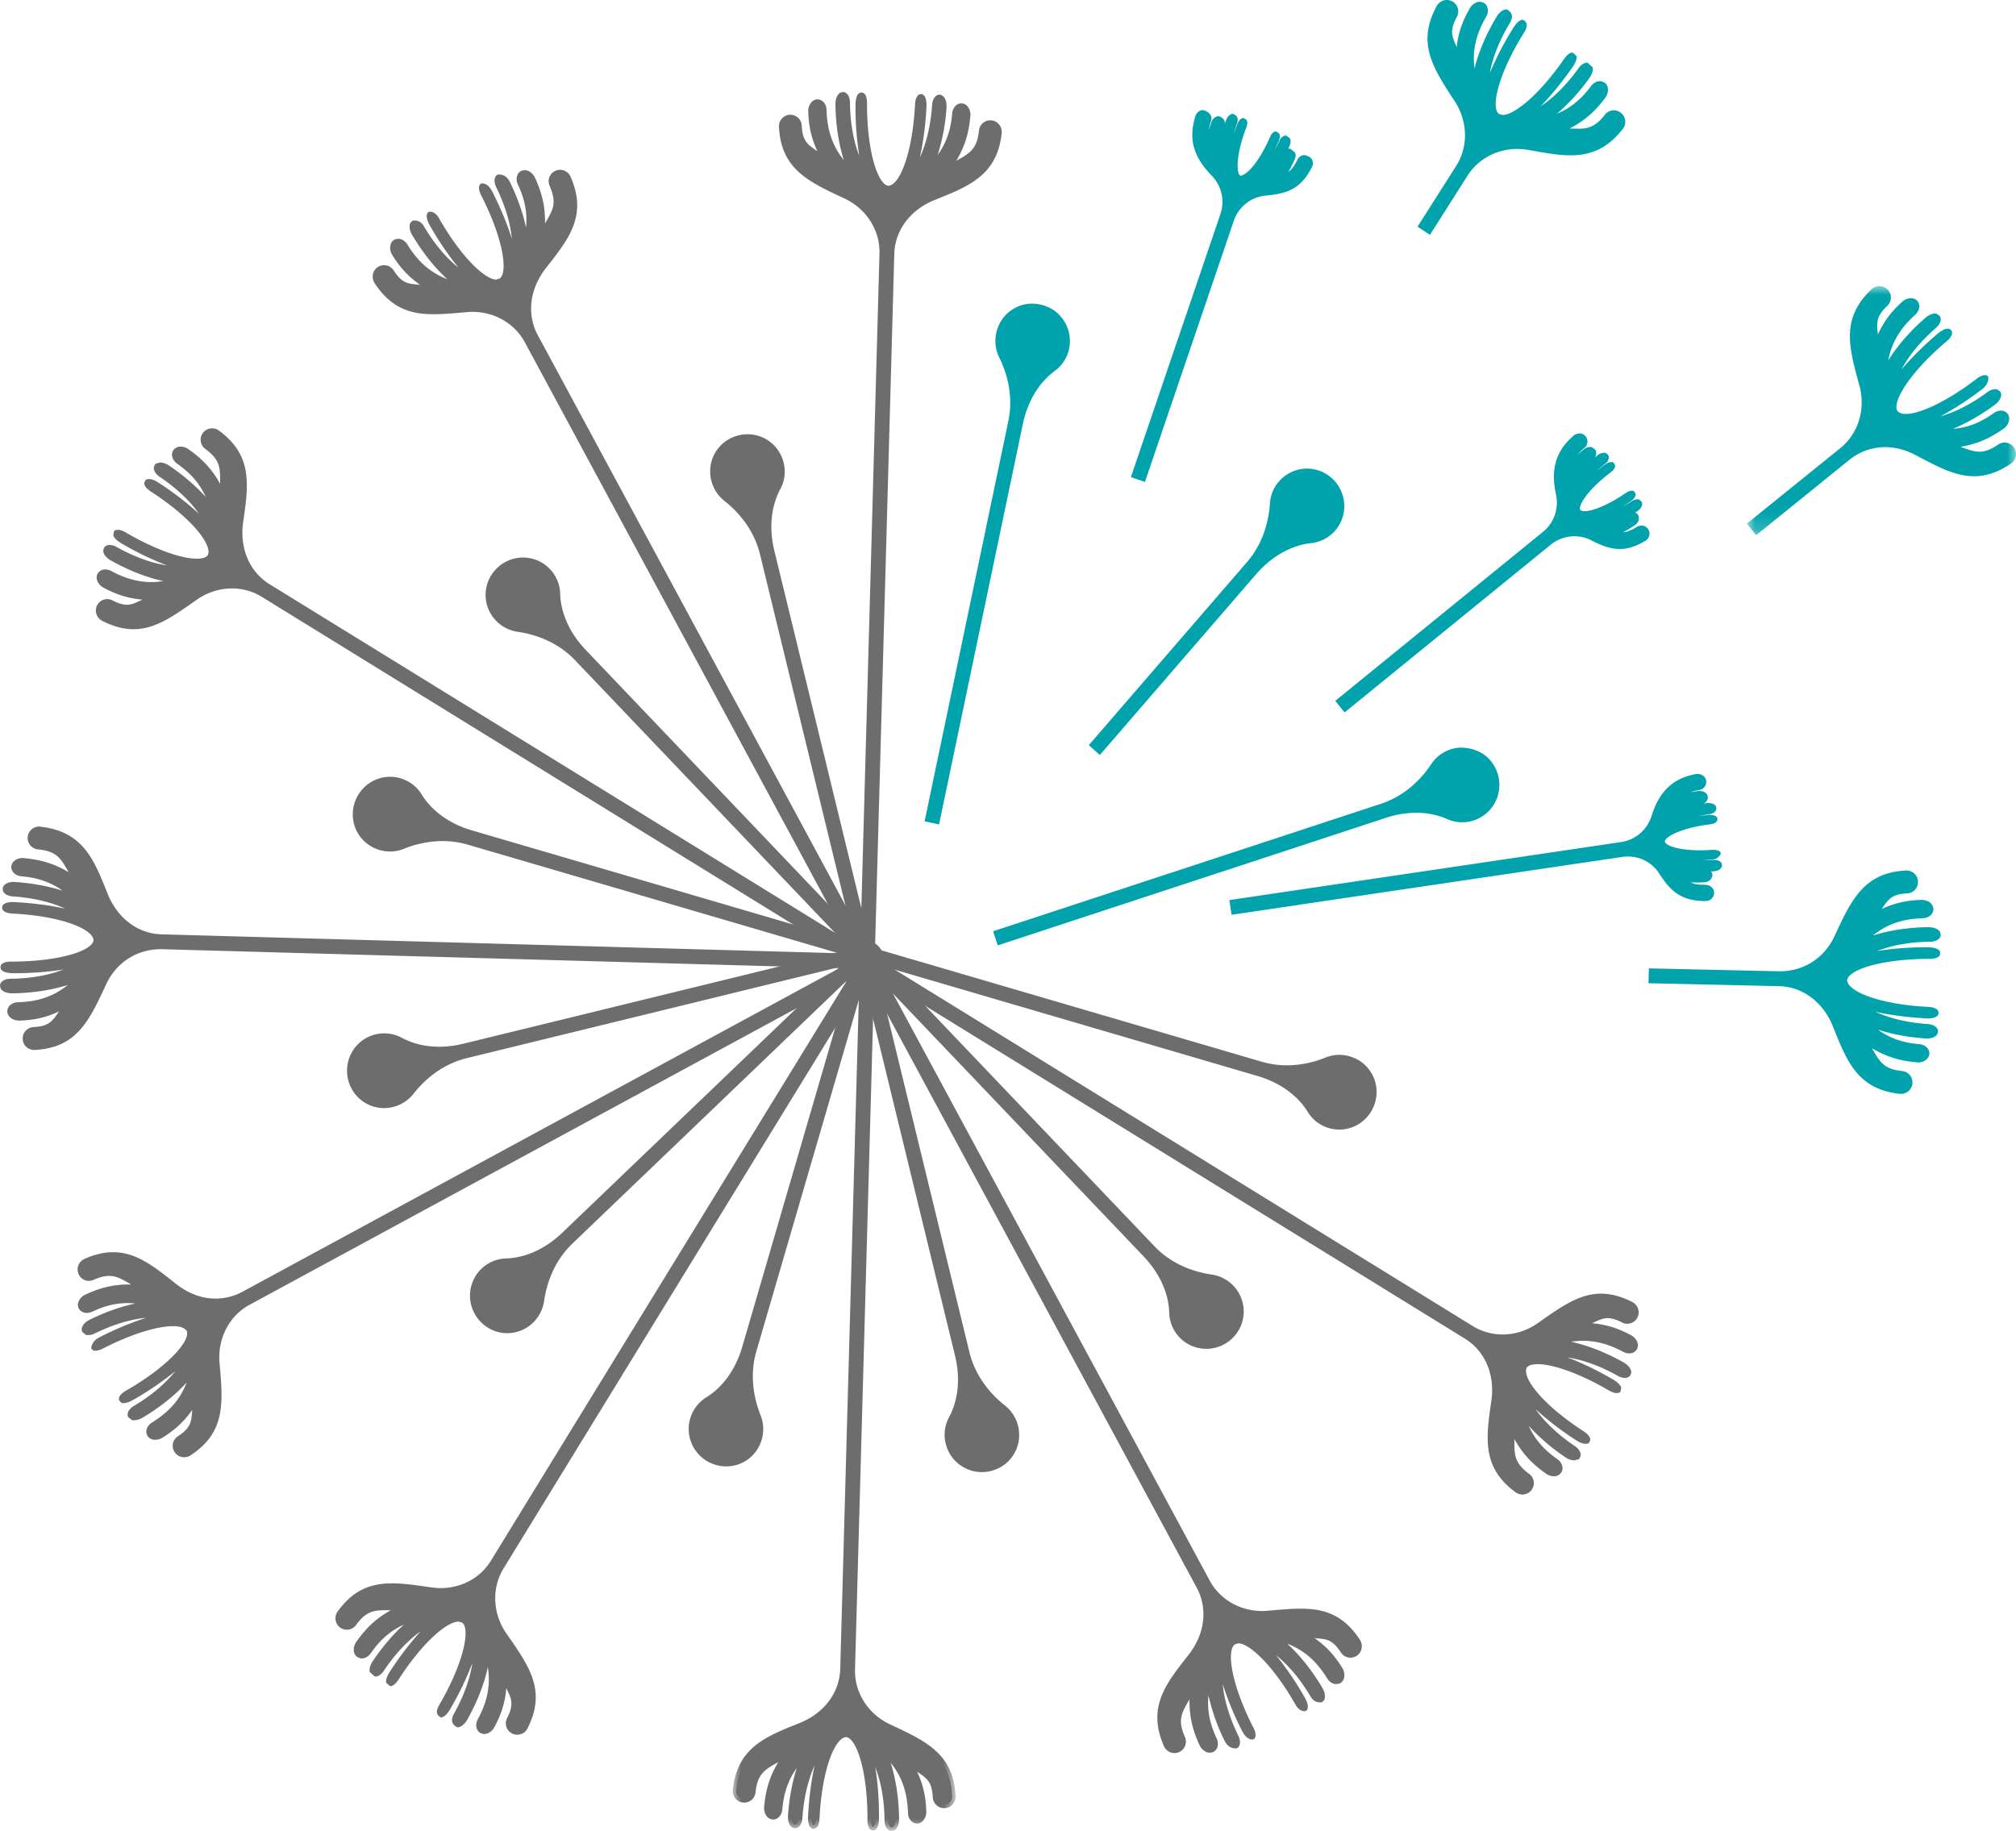 <svg width="120" height="109" viewBox="0 0 120 109" xmlns="http://www.w3.org/2000/svg" xmlns:xlink="http://www.w3.org/1999/xlink">
    <defs>
        <path id="a" d="M0 0h13.262v52.231H0z"/>
        <path id="c" d="M0 0h16.02v14.825H0z"/>
    </defs>
    <g fill="none" fill-rule="evenodd">
        <path d="M45.237 32.995c-.3-1.218-1.032-2.318-2.123-3.18a2.23 2.23 0 0 1-.841-1.777 2.195 2.195 0 0 1 1.184-1.93c.33-.17.68-.255 1.038-.255 1.024 0 1.909.698 2.152 1.697.13.532.06 1.09-.2 1.57-.554 1.03-.68 2.332-.355 3.667L51.85 56.45l-.857.209-5.755-23.664z" fill="#6D6D6D"/>
        <path d="M43.549 26.289a2 2 0 0 0-1.075 1.75 2.018 2.018 0 0 0 .764 1.616c1.066.842 1.872 1.97 2.193 3.292l5.71 23.469.464-.114-5.71-23.468c-.31-1.276-.247-2.654.374-3.81a2.018 2.018 0 0 0-2.72-2.736" fill="#6D6D6D"/>
        <path d="M31.236 20.372c-.601-1.113-1.792-1.805-3.112-1.805-.115 0-.229.006-.343.016-.798.071-1.389.123-1.934.123-1.22 0-2.492-.224-3.551-1.855a.707.707 0 0 1-.091-.552.67.67 0 0 1 .333-.429.688.688 0 0 1 .327-.082c.228 0 .437.113.561.303.499.774.85.803 1.487.856l.087.006c-.605-.425-1.129-.926-1.65-1.772a.788.788 0 0 1-.107-.603.479.479 0 0 1 .232-.309l.046-.025.177-.03c.21 0 .42.13.55.343.628 1.023 1.368 1.675 2.377 2.066-.757-.692-1.48-1.599-2.092-2.634-.13-.22-.183-.465-.136-.638l.024-.082.142-.135a.942.942 0 0 1 .104-.006c.276 0 .447.14.571.352.603 1.024 1.326 1.879 2.056 2.459a18.268 18.268 0 0 1-1.711-2.521c-.055-.096-.234-.43-.172-.649l.022-.083.103-.079a.448.448 0 0 1 .05-.003c.298 0 .463.244.548.393 1.352 2.37 2.762 3.649 3.404 3.649l.207-.068c.496-.354.224-2.35-1.1-4.942-.178-.35-.178-.617.003-.716a.61.61 0 0 1 .043-.002c.339 0 .533.336.609.485.494.969.892 1.933 1.167 2.814-.084-.93-.405-2.005-.929-3.07-.16-.332-.126-.642.085-.755a.664.664 0 0 1 .076-.004c.357 0 .55.24.652.448.447.913.772 1.833.961 2.712.077-.789-.031-1.597-.484-2.56-.15-.321-.073-.667.181-.804l.045-.025.176-.03c.24 0 .486.18.612.447.467 1.007.61 1.815.601 2.73.016-.026.03-.053.045-.08.434-.748.672-1.16.223-2.17a.68.68 0 1 1 1.252-.532c1.009 2.295-.082 3.679-1.463 5.43-.99 1.26-1.146 2.783-.49 3.998l20.218 37.48-.775.419-20.217-37.48z" fill="#6D6D6D"/>
        <path d="M33.778 10.606a.483.483 0 0 0-.67-.237.474.474 0 0 0-.213.605c.657 1.48-.076 1.858-.709 3.253.115-1.238.102-2.215-.528-3.565-.12-.256-.374-.398-.552-.3-.156.083-.2.319-.095.54.693 1.477.613 2.601.27 3.839-.08-1.135-.452-2.471-1.11-3.817-.125-.254-.334-.42-.454-.354-.105.056-.105.268.003.488.838 1.704 1.137 3.392.879 4.524-.196-1.117-.706-2.567-1.48-4.088-.128-.252-.301-.437-.375-.397-.064.035-.03.228.08.446 1.259 2.467 1.708 4.72 1.027 5.207l-.073.047c-.765.364-2.428-1.26-3.818-3.7-.121-.213-.264-.347-.328-.312-.074.04-.015.287.125.532.847 1.482 1.777 2.703 2.603 3.479-1.086-.402-2.332-1.578-3.295-3.214-.125-.21-.302-.326-.406-.27-.12.066-.096.332.048.575.836 1.415 1.851 2.534 2.838 3.213-1.356-.285-2.519-.89-3.468-2.437-.128-.21-.35-.3-.504-.217-.18.097-.2.388-.052.629.71 1.15 1.402 1.629 2.384 2.22-1.333-.322-1.861.129-2.649-1.094a.472.472 0 0 0-.621-.153.485.485 0 0 0-.17.692c1.328 2.045 2.978 1.848 5.298 1.641 1.494-.133 2.936.573 3.65 1.895l20.12 37.302.42-.228-20.12-37.302c-.714-1.323-.514-2.919.415-4.1 1.443-1.833 2.51-3.11 1.53-5.342" fill="#6D6D6D"/>
        <path d="M34.226 39.302c-.865-.907-2.049-1.49-3.426-1.69a2.23 2.23 0 0 1-1.613-1.116c-.398-.7-.372-1.59.065-2.266a2.234 2.234 0 0 1 1.88-1.038c.61 0 1.18.244 1.602.689a2.2 2.2 0 0 1 .609 1.458c.034 1.17.573 2.36 1.52 3.352L51.65 56.3l-.636.612-16.788-17.609z" fill="#6D6D6D"/>
        <path d="M29.42 34.34a2.004 2.004 0 0 0-.057 2.055c.34.594.888.933 1.467 1.017 1.344.194 2.604.767 3.541 1.75L51.02 56.625l.346-.332-16.647-17.461c-.905-.95-1.539-2.174-1.577-3.487a1.996 1.996 0 0 0-.553-1.325 2.016 2.016 0 0 0-3.167.32" fill="#6D6D6D"/>
        <path d="M15.581 35.532a3.369 3.369 0 0 0-1.77-.5c-.749 0-1.48.236-2.112.682-1.437 1.013-2.476 1.746-3.755 1.746-.595 0-1.204-.163-1.858-.497a.699.699 0 0 1-.354-.43.68.68 0 0 1 .652-.866c.104 0 .206.025.299.072.35.18.624.264.866.264.286 0 .523-.113.85-.268l.078-.037c-.735-.067-1.438-.238-2.312-.709a.782.782 0 0 1-.394-.467.484.484 0 0 1 .05-.386.511.511 0 0 1 .45-.233c.122 0 .246.033.36.095.814.441 1.59.656 2.374.656.232 0 .47-.02.717-.059-1.003-.219-2.082-.641-3.126-1.23-.224-.126-.392-.312-.435-.485l-.024-.083.057-.187c.038-.062.132-.166.335-.166.13 0 .28.044.422.125 1.014.573 2.068.955 2.995 1.095a18.427 18.427 0 0 1-2.727-1.32c-.099-.058-.418-.26-.473-.478l.03-.204.058-.094.186-.027c.167 0 .364.1.468.16 1.643.963 3.264 1.56 4.227 1.56.232 0 .536-.036.656-.21.282-.612-.951-2.204-3.39-3.787-.335-.219-.465-.446-.35-.623l.059-.094.183-.028c.142 0 .353.081.56.215a18.525 18.525 0 0 1 2.414 1.853c-.538-.764-1.35-1.533-2.334-2.193-.307-.206-.432-.492-.305-.697l.059-.095.272-.067c.16 0 .35.066.521.181.834.56 1.584 1.205 2.187 1.873-.325-.723-.823-1.37-1.696-1.978-.291-.203-.396-.543-.244-.79a.506.506 0 0 1 .449-.23.82.82 0 0 1 .464.154c.909.635 1.437 1.262 1.884 2.061v-.093c0-.864.002-1.338-.889-1.988a.68.68 0 0 1 .408-1.224c.148 0 .29.047.41.134 2.017 1.483 1.763 3.227 1.443 5.435-.232 1.59.392 2.985 1.568 3.71l36.2 22.323-.466.752-36.197-22.323z" fill="#6D6D6D"/>
        <path d="M12.914 25.8a.483.483 0 0 0-.7.13.474.474 0 0 0 .119.63c1.307.954.86 1.648 1.008 3.174-.517-1.13-1.016-1.97-2.235-2.823-.231-.162-.522-.157-.629.017-.092.15-.013.376.188.517 1.336.93 1.828 1.944 2.149 3.187-.636-.943-1.624-1.913-2.866-2.748-.234-.157-.498-.196-.57-.08-.061.101.044.285.247.421 1.576 1.056 2.677 2.368 3.017 3.478-.726-.87-1.89-1.87-3.32-2.799-.237-.154-.478-.227-.523-.155-.038.062.088.212.293.346 2.32 1.505 3.832 3.231 3.485 3.994-.014.026-.025.052-.04.077-.48.7-2.73.127-5.151-1.29-.212-.123-.402-.167-.44-.105-.044.071.13.255.374.397 1.472.86 2.887 1.451 3.989 1.708-1.142.197-2.806-.197-4.457-1.13-.213-.121-.424-.132-.485-.03-.072.116.081.334.327.472 1.43.806 2.868 1.267 4.06 1.36-1.316.434-2.625.492-4.218-.372-.216-.116-.452-.085-.545.066-.106.173.02.436.269.57 1.188.64 2.026.708 3.172.728-1.315.39-1.548 1.044-2.84.38a.471.471 0 0 0-.614.178.485.485 0 0 0 .198.685c2.169 1.106 3.5.108 5.406-1.235 1.227-.864 2.828-.976 4.106-.188l36.026 22.217.25-.408-36.026-22.217c-1.277-.788-1.9-2.27-1.685-3.758.336-2.312.623-3.953-1.339-5.395" fill="#6D6D6D"/>
        <path d="M27.836 50.284a5.305 5.305 0 0 0-1.493-.211c-.768 0-1.546.156-2.314.464-.26.105-.534.157-.814.157-.391 0-.788-.109-1.14-.315A2.197 2.197 0 0 1 21 48.385c.06-1.2 1.036-2.139 2.217-2.139a2.21 2.21 0 0 1 1.88 1.048c.612.996 1.671 1.756 2.987 2.14l23.318 6.835-.246.848-23.32-6.833z" fill="#6D6D6D"/>
        <path d="M21.2 48.395a2.001 2.001 0 0 0 .976 1.81 2.01 2.01 0 0 0 1.778.144c1.26-.505 2.636-.64 3.939-.26l23.125 6.778.134-.46-23.124-6.777c-1.257-.368-2.417-1.112-3.104-2.229a1.988 1.988 0 0 0-1.14-.87 2.02 2.02 0 0 0-2.583 1.864" fill="#6D6D6D"/>
        <path d="M2.038 62.51a.696.696 0 0 1-.498-.21.67.67 0 0 1-.19-.492.677.677 0 0 1 .633-.66c.916-.045 1.117-.335 1.483-.862l.05-.072c-.672.312-1.365.516-2.358.547h-.002c-.24 0-.447-.081-.577-.216a.483.483 0 0 1-.144-.352c.006-.285.286-.517.636-.526 1.196-.033 2.13-.35 2.97-1.03-.976.311-2.12.487-3.318.5-.27 0-.496-.076-.62-.203l-.06-.062L0 58.683c.004-.239.264-.41.634-.414 1.186-.012 2.287-.21 3.152-.554-.883.147-1.89.225-2.947.225-.199-.001-.577-.015-.732-.176l-.06-.061-.017-.128c.004-.207.232-.326.622-.326 2.92 0 4.867-.661 4.916-1.28-.063-.67-1.924-1.432-4.824-1.58-.397-.02-.622-.152-.616-.36.004-.21.234-.327.648-.327 1.15.058 2.206.195 3.114.399-.847-.394-1.936-.654-3.12-.732-.368-.025-.619-.21-.61-.45.005-.243.28-.414.663-.414 1.074.07 2.05.249 2.907.525-.642-.462-1.394-.771-2.454-.86-.347-.027-.612-.274-.602-.561.007-.296.305-.528.675-.528 1.164.099 1.948.378 2.738.846l-.047-.081c-.43-.75-.666-1.16-1.763-1.277a.68.68 0 0 1 .09-1.357c2.56.276 3.211 1.915 4.034 3.988.595 1.491 1.83 2.388 3.209 2.425l42.482 1.186-.026.883-42.484-1.185c-1.451 0-2.669.806-3.27 2.103-1 2.163-1.74 3.764-4.238 3.897l-.036.001z" fill="#6D6D6D"/>
        <path d="M2.422 49.417a.483.483 0 0 0-.54.464.473.473 0 0 0 .416.487c1.607.17 1.567.996 2.456 2.242-1.012-.719-1.862-1.196-3.344-1.324-.281-.024-.53.126-.536.33-.004.176.177.333.42.353 1.622.137 2.553.767 3.45 1.684-1.02-.498-2.36-.843-3.851-.943-.282-.02-.53.079-.533.216-.003.118.179.225.423.24 1.891.125 3.499.71 4.347 1.5-1.062-.389-2.57-.67-4.27-.76-.282-.014-.529.044-.53.128-.003.073.18.14.425.153 2.76.141 4.93.878 5.01 1.712.001.03.004.058.004.087-.067.847-2.302 1.479-5.105 1.465-.245 0-.431.057-.433.13-.003.084.24.156.522.157 1.704.006 3.224-.192 4.307-.521-.891.742-2.53 1.236-4.424 1.255-.245.002-.433.098-.436.217-.004.137.238.249.52.246 1.64-.019 3.115-.34 4.195-.859-.925 1.036-2.03 1.743-3.84 1.793-.245.007-.434.153-.439.33-.005.204.235.367.517.359 1.348-.041 2.108-.403 3.11-.96-.944.997-.819 1.68-2.27 1.753a.473.473 0 0 0-.442.463.484.484 0 0 0 .513.493c2.43-.13 3.084-1.66 4.066-3.78.631-1.363 1.962-2.262 3.461-2.22l42.28 1.179.013-.479-42.28-1.18c-1.498-.041-2.777-1.013-3.332-2.41-.863-2.17-1.432-3.735-3.85-4" fill="#6D6D6D"/>
        <path d="M22.837 65.97a2.193 2.193 0 0 1-1.926-1.19 2.249 2.249 0 0 1-.053-1.964 2.21 2.21 0 0 1 3.057-1.033c.656.353 1.404.533 2.227.533.47 0 .95-.06 1.43-.177l23.602-5.772.208.859-23.603 5.772c-1.213.296-2.31 1.032-3.173 2.128a2.222 2.222 0 0 1-1.763.843h-.006z" fill="#6D6D6D"/>
        <path d="M21.091 64.689a1.994 1.994 0 0 0 1.747 1.077 2.012 2.012 0 0 0 1.611-.765c.84-1.07 1.964-1.877 3.283-2.2l23.406-5.724-.113-.466-23.406 5.724c-1.272.311-2.647.249-3.8-.374a1.984 1.984 0 0 0-1.421-.183 2.026 2.026 0 0 0-1.307 2.91" fill="#6D6D6D"/>
        <path d="M10.963 86.756a.676.676 0 0 1-.6-.357.675.675 0 0 1 .22-.888c.771-.5.801-.851.854-1.49.002-.028.004-.057.008-.087-.425.604-.926 1.13-1.768 1.653a.845.845 0 0 1-.436.13c-.21 0-.388-.097-.475-.258-.137-.254-.015-.587.286-.774 1.022-.629 1.67-1.37 2.06-2.382-.689.76-1.593 1.485-2.625 2.097a1.015 1.015 0 0 1-.496.154h-.122l-.235-.184c-.112-.213.03-.49.345-.676 1.02-.604 1.875-1.328 2.454-2.062a18.509 18.509 0 0 1-2.515 1.716c-.201.116-.406.185-.548.185h-.118l-.142-.135c-.098-.188.044-.406.386-.604 2.494-1.427 3.88-2.996 3.61-3.566-.137-.193-.411-.275-.801-.275-.991 0-2.547.495-4.164 1.325-.1.05-.29.135-.453.135h-.122l-.142-.141c.05-.415.384-.6.485-.651a18.426 18.426 0 0 1 2.796-1.167c-.939.087-2.003.409-3.053.928a.925.925 0 0 1-.395.101h-.122l-.237-.185a.347.347 0 0 1-.017-.27c.053-.17.23-.347.458-.46.916-.45 1.836-.777 2.713-.965a4.637 4.637 0 0 0-.465-.024c-.692 0-1.355.162-2.092.51a.767.767 0 0 1-.329.075.525.525 0 0 1-.474-.256.495.495 0 0 1-.028-.39.79.79 0 0 1 .418-.444c.906-.424 1.69-.605 2.623-.605h.098l-.078-.045c-.463-.269-.796-.464-1.226-.464-.267 0-.574.078-.937.24l-.04.018-.228.04A.674.674 0 0 1 4.7 75.9a.691.691 0 0 1 .333-.954c.604-.267 1.16-.397 1.699-.397 1.363 0 2.4.821 3.714 1.862.777.614 1.578.9 2.384.9.56 0 1.115-.142 1.603-.407l37.38-20.27.42.776-37.378 20.27c-1.213.657-1.915 2.017-1.787 3.464.213 2.376.368 4.131-1.727 5.5a.7.7 0 0 1-.378.112" fill="#6D6D6D"/>
        <path d="M5.113 75.13a.485.485 0 0 0-.237.673c.117.216.38.313.604.213 1.476-.658 1.853.077 3.245.71-1.235-.115-2.21-.101-3.556.53-.256.12-.397.375-.3.555.084.155.319.2.54.095 1.473-.695 2.594-.615 3.828-.272-1.132.08-2.464.454-3.807 1.115-.253.124-.418.334-.353.454.056.104.268.105.487-.003 1.7-.84 3.383-1.14 4.512-.881-1.114.196-2.56.707-4.078 1.483-.25.128-.435.302-.395.376.035.064.227.031.445-.08 2.46-1.262 4.707-1.712 5.193-1.03.015.025.032.048.046.073.364.768-1.256 2.435-3.69 3.829-.212.121-.345.265-.31.329.04.074.285.014.53-.126 1.478-.849 2.696-1.782 3.47-2.61-.402 1.09-1.574 2.338-3.206 3.304-.21.125-.325.303-.269.407.066.12.33.097.573-.048 1.41-.838 2.528-1.856 3.205-2.846-.284 1.36-.888 2.526-2.431 3.478-.208.128-.3.35-.216.505.097.18.387.201.627.052 1.147-.712 1.625-1.405 2.215-2.39-.321 1.336.128 1.866-1.092 2.656a.474.474 0 0 0-.153.622c.135.25.453.325.69.17 2.04-1.33 1.844-2.984 1.638-5.311-.134-1.498.57-2.944 1.89-3.659L51.96 57.33l-.227-.422L14.53 77.082c-1.319.715-2.911.514-4.089-.417-1.828-1.447-3.102-2.517-5.328-1.534" fill="#6D6D6D"/>
        <path d="M30.196 79.371a2.17 2.17 0 0 1-1.184-.348 2.246 2.246 0 0 1-1.026-1.674 2.222 2.222 0 0 1 .675-1.817 2.208 2.208 0 0 1 1.458-.611c1.164-.034 2.351-.575 3.342-1.524l17.561-16.83.61.637-17.56 16.832c-.904.865-1.487 2.053-1.688 3.434a2.227 2.227 0 0 1-2.188 1.901" fill="#6D6D6D"/>
        <path d="M29.121 78.854c.61.396 1.42.42 2.05.058.592-.34.93-.89 1.014-1.471.194-1.347.765-2.61 1.746-3.55l17.416-16.692-.33-.347L33.6 73.543c-.947.908-2.168 1.543-3.477 1.58-.477.015-.95.198-1.322.555a2.028 2.028 0 0 0 .32 3.176" fill="#6D6D6D"/>
        <path d="M30.785 103.278a.68.68 0 0 1-.605-.98c.42-.82.27-1.14-.004-1.72a1.348 1.348 0 0 0-.037-.078c-.066.736-.237 1.44-.707 2.318-.135.252-.373.413-.607.413h-.057l-.187-.066c-.249-.153-.308-.504-.137-.816.57-1.056.763-2.023.595-3.095-.218 1.004-.64 2.084-1.229 3.131-.116.208-.336.45-.579.45-.378-.171-.394-.484-.212-.806.583-1.035.96-2.09 1.097-3.015a18.675 18.675 0 0 1-1.324 2.747c-.083.145-.305.483-.545.483-.31-.15-.296-.41-.093-.753 1.446-2.486 1.864-4.538 1.345-4.896l-.206-.054c-.666 0-2.108 1.185-3.571 3.451-.093.146-.282.393-.489.393l-.07-.045-.176-.158c-.05-.22.146-.546.207-.64a18.47 18.47 0 0 1 1.845-2.42c-.76.538-1.528 1.351-2.186 2.339-.147.222-.342.354-.52.354l-.073-.045-.252-.23c-.037-.175.028-.416.17-.628.567-.849 1.199-1.59 1.86-2.191-.718.326-1.358.825-1.965 1.7-.136.195-.339.313-.54.313h-.058l-.19-.07a.49.49 0 0 1-.216-.321.786.786 0 0 1 .14-.595c.634-.91 1.26-1.439 2.058-1.887h-.201c-.808 0-1.259.04-1.877.891a.67.67 0 0 1-.54.273.69.69 0 0 1-.359-.1.684.684 0 0 1-.309-.45.705.705 0 0 1 .123-.544c.854-1.17 1.823-1.668 3.237-1.668.666 0 1.403.108 2.183.222.334.048.52.062.701.062 1.249 0 2.37-.61 2.998-1.634l22.266-36.295.748.463-22.264 36.295c-.72 1.176-.65 2.705.181 3.892 1.37 1.953 2.38 3.395 1.245 5.63a.687.687 0 0 1-.614.38" fill="#6D6D6D"/>
        <path d="M20.266 96.05a.485.485 0 0 0 .13.701c.21.129.485.08.63-.118.95-1.31 1.643-.862 3.164-1.011-1.127.519-1.964 1.019-2.815 2.24-.162.233-.157.524.016.631.15.093.376.014.516-.188.928-1.34 1.939-1.833 3.179-2.154-.94.637-1.908 1.628-2.74 2.873-.158.235-.196.5-.08.571.1.062.284-.043.42-.247 1.053-1.58 2.361-2.684 3.468-3.025-.867.728-1.864 1.896-2.791 3.329-.154.237-.227.48-.155.524.062.038.212-.088.345-.293 1.501-2.326 3.223-3.842 3.984-3.495.025.014.052.025.076.04.698.482.127 2.738-1.286 5.166-.123.211-.167.402-.105.44.071.045.254-.13.396-.375.858-1.475 1.447-2.894 1.704-4 .196 1.146-.196 2.814-1.128 4.47-.12.213-.131.424-.03.486.116.072.333-.082.472-.328.804-1.433 1.263-2.876 1.356-4.072.432 1.32.49 2.633-.37 4.23-.117.217-.086.454.064.547.174.107.435-.02.569-.27.638-1.191.706-2.031.726-3.18.388 1.318 1.041 1.552.379 2.847a.474.474 0 0 0 .178.616.483.483 0 0 0 .683-.199c1.102-2.175.108-3.509-1.232-5.42-.862-1.23-.973-2.836-.187-4.116L51.96 57.147l-.407-.25-22.158 36.122c-.786 1.28-2.265 1.905-3.749 1.689-2.306-.337-3.942-.625-5.38 1.343" fill="#6D6D6D"/>
        <path d="M43.13 87.298a2.23 2.23 0 0 1-1.722-.934 2.217 2.217 0 0 1 .633-3.173c.995-.615 1.753-1.68 2.137-2.996l6.814-23.38.847.247-6.816 23.38c-.349 1.203-.262 2.524.251 3.819a2.233 2.233 0 0 1-.155 1.959 2.182 2.182 0 0 1-1.881 1.08l-.108-.002z" fill="#6D6D6D"/>
        <path d="M43.14 87.096a1.993 1.993 0 0 0 1.804-.978 2.023 2.023 0 0 0 .144-1.782c-.503-1.264-.64-2.644-.258-3.95l6.758-23.187-.459-.134-6.758 23.186c-.368 1.26-1.11 2.423-2.224 3.112a1.995 1.995 0 0 0-.868 1.143 2.024 2.024 0 0 0 1.86 2.59" fill="#6D6D6D"/>
        <g transform="translate(43.617 56.769)">
            <mask id="b" fill="#fff">
                <use xlink:href="#a"/>
            </mask>
            <path d="M9.45 52.231c-.242-.006-.414-.268-.416-.636-.012-1.188-.209-2.29-.553-3.158.152.908.228 1.948.223 3.039 0 .169-.026.725-.355.725-.217-.006-.335-.24-.331-.64.012-2.876-.652-4.863-1.279-4.913-.669.063-1.428 1.927-1.575 4.835-.022.394-.15.619-.353.619h-.088l-.103-.087c-.153-.167-.144-.546-.137-.658.055-1.088.189-2.121.39-3.021-.39.848-.649 1.937-.727 3.121-.024.362-.203.614-.44.614h-.088l-.164-.12c-.122-.133-.183-.368-.167-.63.067-1.003.248-1.976.524-2.836-.46.645-.77 1.4-.861 2.463-.028.346-.262.608-.545.608a.495.495 0 0 1-.363-.172.793.793 0 0 1-.173-.587c.095-1.105.374-1.876.839-2.663l-.079.046c-.748.43-1.158.667-1.274 1.766a.676.676 0 0 1-1.184.368.704.704 0 0 1-.167-.532c.271-2.494 1.904-3.146 3.975-3.972 1.487-.594 2.378-1.834 2.418-3.216L7.578 0l.881.026-1.182 42.593c-.037 1.382.786 2.67 2.1 3.28 2.159 1.005 3.752 1.747 3.884 4.251a.692.692 0 0 1-.187.515.668.668 0 0 1-.49.213.68.68 0 0 1-.678-.637c-.045-.919-.335-1.12-.861-1.485l-.071-.05c.31.672.514 1.368.544 2.362a.795.795 0 0 1-.203.57.484.484 0 0 1-.35.157c-.3-.008-.526-.282-.536-.636-.036-1.203-.35-2.138-1.03-2.983.311.98.486 2.128.5 3.33.002.26-.071.49-.197.616l-.06.06-.186.05H9.45z" fill="#6D6D6D" mask="url(#b)"/>
        </g>
        <path d="M43.822 106.57c-.031.282.18.534.462.542a.473.473 0 0 0 .486-.418c.17-1.61.993-1.57 2.236-2.462-.717 1.015-1.192 1.867-1.32 3.353-.025.282.125.531.328.537.177.005.332-.177.353-.422.136-1.625.765-2.559 1.679-3.459-.496 1.023-.84 2.367-.941 3.862-.019.283.08.531.216.534.118.004.225-.179.24-.424.124-1.896.707-3.508 1.496-4.358-.388 1.065-.67 2.576-.758 4.282-.015.282.043.53.127.531.073.002.14-.181.153-.426.14-2.767.875-4.944 1.707-5.024.03-.001.058-.004.087-.004.844.068 1.475 2.308 1.462 5.119-.002.245.055.432.129.434.083.003.155-.24.156-.524.006-1.708-.19-3.232-.52-4.318.74.894 1.233 2.536 1.252 4.436.002.245.098.434.217.437.136.004.248-.238.245-.521-.019-1.644-.34-3.124-.856-4.206 1.033.927 1.738 2.034 1.788 3.85.007.245.153.435.329.44.203.005.367-.236.358-.519-.041-1.352-.401-2.113-.957-3.119.993.948 1.676.823 1.748 2.277a.473.473 0 0 0 .461.444.484.484 0 0 0 .493-.515c-.13-2.436-1.657-3.092-3.77-4.077-1.36-.633-2.257-1.967-2.215-3.47L51.87 56.99l-.478-.013-1.176 42.392c-.042 1.503-1.01 2.785-2.404 3.341-2.165.865-3.725 1.436-3.99 3.86" fill="#6D6D6D"/>
        <path d="M58.445 87.64a2.211 2.211 0 0 1-2.153-1.697c-.13-.532-.059-1.09.2-1.569.553-1.028.68-2.33.354-3.666L51.09 57.045l.857-.211L57.703 80.5c.297 1.217 1.03 2.317 2.121 3.18a2.23 2.23 0 0 1 .841 1.776 2.196 2.196 0 0 1-1.182 1.93c-.33.169-.679.255-1.038.255" fill="#6D6D6D"/>
        <path d="M59.39 87.206a2 2 0 0 0 1.074-1.751 2.019 2.019 0 0 0-.763-1.616c-1.066-.842-1.872-1.97-2.194-3.291l-5.71-23.47-.464.115 5.71 23.468c.31 1.275.247 2.653-.374 3.81a2.018 2.018 0 0 0 2.72 2.736" fill="#6D6D6D"/>
        <path d="M69.912 104.369a.692.692 0 0 1-.63-.415c-1.008-2.295.083-3.679 1.463-5.43.991-1.259 1.147-2.78.49-3.998l-20.217-37.48.774-.419 20.218 37.48c.602 1.112 1.796 1.803 3.114 1.803.112 0 .226-.005.34-.015.798-.071 1.39-.123 1.935-.123 1.219 0 2.491.224 3.55 1.855a.708.708 0 0 1 .091.552.67.67 0 0 1-.333.429.69.69 0 0 1-.327.082.667.667 0 0 1-.56-.303c-.5-.774-.85-.804-1.488-.856l-.087-.008c.605.427 1.129.929 1.651 1.774a.8.8 0 0 1 .108.605.486.486 0 0 1-.234.307l-.045.025-.178.03c-.21 0-.42-.13-.55-.343-.628-1.023-1.368-1.675-2.376-2.066.756.692 1.48 1.599 2.091 2.633.13.22.183.466.136.638l-.023.084-.142.134a.947.947 0 0 1-.105.006c-.275 0-.447-.14-.571-.352-.602-1.024-1.325-1.879-2.056-2.458a18.228 18.228 0 0 1 1.711 2.52c.056.096.235.43.172.649l-.022.083-.102.08a.45.45 0 0 1-.051.002c-.298 0-.464-.244-.548-.393-1.349-2.37-2.761-3.648-3.403-3.648l-.207.067c-.497.354-.225 2.35 1.099 4.943.183.356.183.618-.004.716l-.042.002c-.334 0-.531-.336-.608-.485a18.47 18.47 0 0 1-1.166-2.817c.083.93.402 2.005.928 3.071.16.333.126.643-.085.756a.67.67 0 0 1-.077.004c-.356 0-.55-.24-.652-.448a11.96 11.96 0 0 1-.961-2.711c-.077.787.031 1.595.484 2.558.15.322.074.668-.18.805l-.046.025-.175.03c-.24 0-.487-.18-.613-.447-.467-1.007-.61-1.815-.6-2.73l-.046.08c-.433.748-.671 1.16-.222 2.17a.68.68 0 0 1-.623.947" fill="#6D6D6D"/>
        <path d="M69.467 103.872c.114.26.422.372.671.237a.474.474 0 0 0 .212-.605c-.656-1.48.077-1.858.71-3.253-.116 1.238-.103 2.214.527 3.565.12.257.374.398.553.3.155-.084.2-.319.095-.54-.693-1.477-.614-2.601-.27-3.839.08 1.135.451 2.471 1.11 3.817.125.254.334.42.454.354.104-.056.105-.268-.004-.488-.838-1.704-1.137-3.392-.878-4.524.195 1.117.705 2.567 1.479 4.088.128.252.302.437.375.397.064-.035.03-.228-.08-.446-1.258-2.467-1.707-4.72-1.027-5.207l.073-.047c.765-.365 2.429 1.26 3.819 3.7.12.213.264.347.328.312.074-.04.014-.287-.126-.532-.846-1.482-1.777-2.704-2.603-3.48 1.087.403 2.332 1.579 3.296 3.215.124.21.301.326.406.27.12-.066.096-.332-.048-.575-.836-1.414-1.852-2.534-2.839-3.213 1.357.285 2.52.89 3.469 2.437.128.21.349.3.504.217.179-.097.2-.388.051-.628-.71-1.15-1.401-1.63-2.384-2.222 1.333.322 1.861-.128 2.65 1.095.132.207.405.27.62.153a.485.485 0 0 0 .17-.692c-1.327-2.045-2.977-1.848-5.298-1.64-1.493.132-2.936-.574-3.649-1.896L51.713 56.9l-.421.228 20.12 37.302c.714 1.323.514 2.919-.415 4.1-1.443 1.833-2.51 3.11-1.53 5.342" fill="#6D6D6D"/>
        <path d="M71.809 80.302a2.207 2.207 0 0 1-2.212-2.147c-.035-1.17-.577-2.361-1.522-3.352L51.288 57.194l.638-.61 16.787 17.608c.864.908 2.048 1.491 3.425 1.69A2.225 2.225 0 0 1 73.75 77a2.212 2.212 0 0 1-.063 2.265 2.236 2.236 0 0 1-1.88 1.038" fill="#6D6D6D"/>
        <path d="M73.518 79.154a2.004 2.004 0 0 0 .057-2.055 2.012 2.012 0 0 0-1.467-1.016c-1.343-.195-2.603-.767-3.54-1.751L51.918 56.87l-.345.331L68.22 74.663c.905.949 1.539 2.174 1.576 3.486a2.016 2.016 0 0 0 3.72 1.005" fill="#6D6D6D"/>
        <path d="M90.622 88.976a.692.692 0 0 1-.41-.133c-2.016-1.483-1.762-3.226-1.443-5.435.232-1.59-.392-2.985-1.568-3.71L51.004 57.375l.461-.753 36.2 22.325c.53.326 1.143.5 1.772.5.748 0 1.477-.237 2.11-.683 1.441-1.015 2.48-1.746 3.755-1.746.595 0 1.203.163 1.857.497a.7.7 0 0 1 .355.43.68.68 0 0 1-.652.866.672.672 0 0 1-.3-.072c-.35-.18-.624-.263-.866-.263-.285 0-.522.112-.849.267l-.079.037c.735.067 1.438.238 2.313.709.197.105.344.28.394.467a.485.485 0 0 1-.05.386.516.516 0 0 1-.45.233.764.764 0 0 1-.361-.096c-.814-.44-1.59-.655-2.374-.655-.232 0-.47.019-.717.058 1.003.22 2.082.642 3.126 1.232.225.125.392.311.435.484l.024.083-.057.187c-.037.062-.132.166-.335.166a.88.88 0 0 1-.421-.125c-1.014-.573-2.068-.955-2.996-1.095.857.323 1.79.774 2.728 1.32.098.058.418.26.473.478l-.03.204-.059.094-.185.028c-.168 0-.365-.101-.469-.162-1.643-.962-3.264-1.56-4.227-1.56-.232 0-.535.037-.655.21-.282.613.95 2.205 3.39 3.787.334.22.464.447.35.625l-.06.094-.182.027c-.142 0-.353-.081-.56-.215a18.38 18.38 0 0 1-2.415-1.853c.538.764 1.35 1.534 2.334 2.194.308.204.434.49.306.696l-.06.095-.271.067a.982.982 0 0 1-.522-.181 11.918 11.918 0 0 1-2.187-1.872c.325.722.824 1.368 1.697 1.978.291.202.395.541.243.788a.506.506 0 0 1-.449.232.822.822 0 0 1-.464-.154c-.908-.637-1.436-1.263-1.883-2.062v.093c0 .863-.002 1.339.888 1.988a.68.68 0 0 1-.408 1.223" fill="#6D6D6D"/>
        <path d="M90.332 88.679c.228.167.55.11.699-.131a.474.474 0 0 0-.118-.63c-1.307-.953-.86-1.649-1.01-3.174.519 1.13 1.017 1.97 2.236 2.823.232.162.522.157.63-.017.091-.15.012-.376-.189-.516-1.336-.931-1.828-1.944-2.148-3.188.636.943 1.623 1.913 2.865 2.748.235.158.498.196.57.08.062-.101-.043-.285-.246-.422-1.576-1.055-2.677-2.367-3.017-3.477.726.87 1.89 1.87 3.319 2.799.237.154.479.227.523.155.038-.062-.087-.213-.292-.346-2.32-1.505-3.832-3.232-3.486-3.994l.04-.077c.48-.7 2.731-.127 5.152 1.29.211.123.402.167.44.105.044-.072-.13-.255-.374-.398-1.472-.859-2.887-1.45-3.99-1.708 1.142-.196 2.807.198 4.458 1.132.212.12.423.131.485.03.072-.117-.082-.335-.328-.474-1.429-.805-2.867-1.267-4.06-1.36 1.317-.433 2.626-.491 4.219.373.215.117.452.085.545-.066.106-.173-.02-.436-.27-.57-1.188-.64-2.025-.708-3.172-.728 1.316-.39 1.549-1.044 2.84-.38.219.112.486.03.615-.179a.485.485 0 0 0-.199-.684c-2.168-1.106-3.5-.108-5.406 1.235-1.227.864-2.827.976-4.105.188L51.531 56.9l-.25.408 36.027 22.217c1.277.788 1.9 2.27 1.684 3.758-.335 2.312-.623 3.953 1.34 5.395" fill="#6D6D6D"/>
        <path d="M79.723 67.249c-.21 0-.422-.031-.625-.09a2.186 2.186 0 0 1-1.254-.96c-.613-.994-1.674-1.754-2.99-2.14l-23.318-6.834.246-.847 23.32 6.832c.479.14.981.212 1.493.212.768 0 1.548-.156 2.316-.465.26-.104.534-.157.814-.157.393 0 .787.109 1.14.315a2.2 2.2 0 0 1 1.073 1.995c-.059 1.199-1.034 2.139-2.215 2.139" fill="#6D6D6D"/>
        <path d="M81.738 65.099a2.002 2.002 0 0 0-.975-1.809 2.008 2.008 0 0 0-1.778-.145c-1.26.505-2.637.641-3.94.26L51.92 56.628l-.134.46 23.125 6.776c1.257.369 2.416 1.112 3.103 2.23.25.407.645.726 1.14.87a2.02 2.02 0 0 0 2.584-1.865" fill="#6D6D6D"/>
        <path d="M51.17 57.684 52.35 15.09c.038-1.382-.785-2.67-2.097-3.28-2.16-1.006-3.754-1.747-3.886-4.25a.692.692 0 0 1 .187-.516.668.668 0 0 1 .49-.212.68.68 0 0 1 .678.637c.045.918.335 1.12.86 1.485.024.016.048.032.072.05-.31-.673-.515-1.368-.544-2.363a.796.796 0 0 1 .203-.57.485.485 0 0 1 .35-.156c.302.007.528.282.536.637.036 1.2.35 2.135 1.028 2.98-.311-.98-.484-2.127-.498-3.328-.002-.259.073-.49.2-.617l.058-.06.187-.05c.246.008.418.27.42.638.011 1.188.208 2.29.553 3.157a18.149 18.149 0 0 1-.223-3.039c0-.168.026-.724.355-.724.217.005.335.238.33.639-.01 2.877.653 4.864 1.28 4.914.669-.063 1.427-1.927 1.575-4.835.022-.394.15-.62.352-.62h.089l.102.087c.152.164.146.544.14.657a18.289 18.289 0 0 1-.392 3.02c.39-.847.648-1.936.727-3.119.024-.361.203-.614.437-.614h.089l.165.12c.122.134.183.369.168.63a11.933 11.933 0 0 1-.526 2.836c.465-.645.774-1.399.863-2.463.027-.346.262-.608.545-.608a.491.491 0 0 1 .363.172.792.792 0 0 1 .173.588c-.095 1.103-.372 1.874-.84 2.663l.082-.047c.746-.43 1.158-.667 1.274-1.767a.67.67 0 0 1 .671-.598c.211.005.387.088.513.234.126.145.187.34.165.532-.272 2.49-1.905 3.144-3.975 3.97-1.487.593-2.379 1.834-2.418 3.215L52.05 57.71l-.88-.025z" fill="#6D6D6D"/>
        <path d="M59.424 7.907a.484.484 0 0 0-.462-.54.472.472 0 0 0-.486.417c-.17 1.61-.993 1.57-2.236 2.462.716-1.015 1.192-1.867 1.32-3.353.024-.282-.125-.531-.329-.537-.176-.005-.332.177-.352.421-.137 1.626-.765 2.56-1.68 3.46.497-1.024.841-2.366.942-3.862.019-.283-.08-.531-.217-.535-.118-.003-.224.18-.24.425-.124 1.896-.707 3.508-1.495 4.358.388-1.065.67-2.576.757-4.282.015-.282-.043-.53-.127-.532-.073-.002-.14.182-.152.427-.141 2.767-.876 4.943-1.708 5.024-.029.001-.057.004-.086.003-.845-.067-1.476-2.307-1.462-5.118.001-.245-.056-.432-.129-.434-.084-.003-.156.24-.157.524-.006 1.707.191 3.232.52 4.317-.74-.893-1.233-2.535-1.252-4.435-.002-.245-.098-.434-.216-.437-.137-.004-.249.238-.245.521.018 1.644.34 3.124.855 4.206C49.755 9.48 49.05 8.373 49 6.557c-.007-.245-.152-.435-.328-.44-.204-.005-.367.236-.359.519.042 1.352.402 2.113.958 3.118-.994-.947-1.676-.822-1.748-2.276a.473.473 0 0 0-.462-.444.484.484 0 0 0-.492.515c.13 2.436 1.656 3.093 3.77 4.076 1.36.634 2.257 1.968 2.214 3.471l-1.176 42.391.478.014 1.176-42.392c.042-1.503 1.011-2.785 2.404-3.342 2.165-.864 3.726-1.435 3.99-3.86" fill="#6D6D6D"/>
        <path d="m115.518 55.653-.044-.189-.059-.06c-.124-.13-.35-.205-.62-.205-1.197.013-2.344.188-3.32.501.842-.681 1.774-.998 2.974-1.032.352-.01.624-.236.633-.526a.49.49 0 0 0-.141-.352c-.13-.134-.337-.215-.581-.215h-.002c-.993.03-1.686.235-2.356.545.018-.023.033-.047.05-.07.364-.527.565-.817 1.483-.863a.675.675 0 0 0 .632-.66.672.672 0 0 0-.191-.492.712.712 0 0 0-.528-.21h-.004c-2.498.135-3.238 1.732-4.24 3.898-.6 1.297-1.817 2.104-3.27 2.104l-7.786-.175-.026.884 7.784.175c1.381.037 2.618.934 3.209 2.425.823 2.073 1.473 3.711 3.959 3.984l.076.004a.68.68 0 0 0 .686-.663.675.675 0 0 0-.595-.695c-1.099-.115-1.336-.529-1.765-1.278l-.045-.08c.788.468 1.574.748 2.738.846.37 0 .667-.232.675-.53.008-.289-.252-.53-.603-.56-1.065-.09-1.82-.4-2.462-.864.863.278 1.854.462 2.913.53.387 0 .66-.17.666-.414.008-.24-.242-.425-.61-.449-1.186-.078-2.273-.338-3.12-.732.906.203 1.962.34 3.116.398.236 0 .634-.041.646-.326.006-.208-.219-.34-.617-.361-2.9-.148-4.762-.91-4.823-1.58.05-.618 1.997-1.28 4.908-1.28h.002c.394 0 .624-.119.628-.326l-.018-.128-.058-.06c-.156-.162-.536-.176-.723-.177-1.06 0-2.072.08-2.957.226.867-.344 1.966-.543 3.152-.554.37-.004.63-.175.634-.414M84.302 48.39c.664 0 1.284.126 1.844.375a2.182 2.182 0 0 0 1.577.078 2.21 2.21 0 0 0 1.39-1.346 2.247 2.247 0 0 0-.204-1.955c-.39-.637-1.093-1.034-1.992-1.034h-.019a2.212 2.212 0 0 0-1.7.978c-.774 1.159-1.81 1.978-2.998 2.367l-23.085 7.59.276.84 23.083-7.588a5.826 5.826 0 0 1 1.828-.305" fill="#00A3AB"/>
        <g transform="translate(103.98 17.039)">
            <mask id="d" fill="#fff">
                <use xlink:href="#c"/>
            </mask>
            <path d="M15.871 9.566a.68.68 0 0 0-.532-.257.658.658 0 0 0-.372.115c-.432.296-.778.428-1.125.428-.325 0-.642-.114-1.041-.258l-.087-.032c.9-.152 1.666-.439 2.568-1.082a.79.79 0 0 0 .333-.512.497.497 0 0 0-.094-.38.497.497 0 0 0-.398-.178.746.746 0 0 0-.428.145c-.803.576-1.55.867-2.43.937.833-.345 1.69-.837 2.497-1.435.207-.154.349-.36.372-.538a.336.336 0 0 0-.068-.261l-.187-.127h-.099a.832.832 0 0 0-.47.181c-.91.678-1.874 1.175-2.79 1.435a18.4 18.4 0 0 0 2.496-1.626c.09-.07.384-.31.358-.728l-.114-.097h-.099c-.175 0-.382.138-.49.221-1.655 1.27-3.313 2.089-4.223 2.089-.141 0-.33-.022-.475-.164-.368-.512.713-2.304 2.912-4.156.303-.258.405-.498.273-.664l-.114-.093h-.094c-.219 0-.497.22-.577.287a18.64 18.64 0 0 0-2.169 2.142c.437-.826 1.148-1.692 2.046-2.47.28-.243.369-.542.217-.727l-.185-.127h-.099c-.171 0-.38.094-.559.25-.906.788-1.664 1.664-2.208 2.534.203-1.065.71-1.911 1.602-2.714.262-.237.323-.587.143-.814a.496.496 0 0 0-.396-.176.8.8 0 0 0-.524.216c-.734.666-1.132 1.272-1.443 1.944a.97.97 0 0 0-.008-.086c-.063-.639-.096-.99.573-1.62A.678.678 0 0 0 7.893 0a.693.693 0 0 0-.477.19c-1.82 1.723-1.351 3.424-.717 5.722.386 1.397-.06 2.86-1.137 3.728L0 14.135l.552.69 5.562-4.497a3.367 3.367 0 0 1 2.135-.746c.596 0 1.2.154 1.879.515 1.227.653 2.284 1.217 3.396 1.217.73 0 1.447-.245 2.19-.75a.7.7 0 0 0 .299-.472.673.673 0 0 0-.142-.526" fill="#00A3AB" mask="url(#d)"/>
        </g>
        <path d="M98.755 51.993c.707 1.093 1.317 1.65 2.789 1.65h.004a.49.49 0 0 0 .48-.537c-.027-.249-.23-.434-.6-.434h-.005c-.36 0-.593-.037-.797-.14.08.007.165.01.26.01.154 0 .333-.007.557-.016a.55.55 0 0 0 .39-.176l.1-.193-.007-.086a.34.34 0 0 0-.079-.19c.055-.002.11-.004.166-.008.174-.01.328-.075.413-.173l.079-.128-.008-.084c-.014-.176-.187-.294-.475-.294 0 0-.264.012-.39.012a6.52 6.52 0 0 1-.272-.007c.19-.005.385-.015.584-.03.094-.007.327-.037.488-.345-.012-.087-.077-.23-.465-.23h-.012c-.26.019-.512.028-.752.028-1.37 0-2.054-.293-2.106-.517-.011-.25.885-.808 2.71-1.031.403-.05.428-.246.42-.333-.012-.087-.073-.23-.504-.23-.014 0-.428.053-.615.085.205-.051.42-.093.64-.123.265-.036.436-.194.414-.38-.018-.173-.181-.286-.518-.286-.012 0-.171.02-.238.032.165-.08.268-.234.248-.4-.02-.203-.209-.352-.538-.352-.008 0-.362.056-.502.084.154-.058.333-.103.555-.142a.486.486 0 0 0 .392-.525c-.025-.243-.226-.429-.553-.429h-.022c-1.4.255-2.202 1.005-2.682 2.509a2.236 2.236 0 0 1-1.789 1.545l-23.341 3.458.134.873 23.239-3.441c.116-.018.234-.027.35-.027.759 0 1.452.374 1.858 1.001M74.83 34.115c.916-1.024 2.059-1.656 3.217-1.78a2.206 2.206 0 0 0 1.404-.721c.455-.51.65-1.191.532-1.867a2.238 2.238 0 0 0-1.15-1.588c-.314-.17-.67-.26-1.035-.26a2.16 2.16 0 0 0-1.225.373 2.228 2.228 0 0 0-.983 1.699c-.092 1.392-.583 2.62-1.418 3.556l-9.36 10.833.653.59 9.365-10.835zM84.377 13.496l.739.485 2.269-3.572c.636-.966 1.73-1.541 2.93-1.541.22 0 .443.02.814.085.882.158 1.642.294 2.361.294 1.3 0 2.257-.484 3.102-1.567a.685.685 0 0 0-.53-1.112.664.664 0 0 0-.527.256c-.601.777-1.066.838-1.613.838l-.495-.01c.814-.424 1.456-.933 2.117-1.823a.788.788 0 0 0 .16-.59.484.484 0 0 0-.207-.33l-.2-.077h-.06c-.197 0-.396.11-.534.297-.634.856-1.294 1.335-2.026 1.64a11.938 11.938 0 0 0 1.936-2.133c.15-.21.224-.449.19-.624l-.253-.238-.073-.048c-.175 0-.37.127-.52.34-.69.965-1.483 1.754-2.26 2.267.643-.657 1.3-1.464 1.92-2.36.064-.092.269-.407.227-.632l-.175-.166-.073-.046c-.2 0-.394.236-.492.376-1.515 2.192-2.988 3.339-3.66 3.339l-.22-.06c-.508-.374-.028-2.413 1.497-4.853.21-.338.234-.598-.08-.755-.237 0-.466.326-.552.466a18.486 18.486 0 0 0-1.407 2.701c.166-.919.575-1.96 1.192-2.977.189-.315.183-.627-.199-.812-.197 0-.428.17-.585.431-.618 1.03-1.074 2.098-1.324 3.093-.133-1.077.09-2.04.694-3.078.175-.306.127-.658-.114-.817l-.197-.076h-.06c-.23 0-.466.156-.604.395-.497.861-.69 1.562-.778 2.296l-.036-.079c-.254-.59-.393-.913.052-1.72A.682.682 0 0 0 86.126 0a.692.692 0 0 0-.607.361c-1.201 2.197-.236 3.67 1.07 5.664.796 1.213.82 2.744.059 3.9l-2.271 3.57zM94.063 30.357c-.134-.21.363-1.143 1.83-2.252.337-.252.238-.443.205-.491L96 27.51h-.106c-.148 0-.32.118-.388.169a11.74 11.74 0 0 0-.449.356c.152-.146.315-.288.488-.422.21-.163.278-.385.168-.537l-.142-.118h-.104a.642.642 0 0 0-.375.147c-.055.043-.108.086-.161.13.104-.15.114-.333.017-.469l-.21-.154h-.105a.556.556 0 0 0-.346.13c-.144.115-.264.216-.373.31.105-.127.237-.255.41-.4a.482.482 0 0 0 .075-.649.48.48 0 0 0-.392-.202l-.264.069-.055.048c-1.072.912-1.4 1.997-1.07 3.517.184.843-.116 1.7-.782 2.237L79.48 41.725l.554.69 12.274-9.989c.4-.323.9-.5 1.41-.5.345 0 .688.081.991.237.53.272 1.103.523 1.708.523.484 0 .97-.157 1.532-.496a.488.488 0 0 0-.244-.905l-.197.038-.047.03c-.369.224-.619.323-.86.338.192-.092.4-.225.702-.415a.557.557 0 0 0 .25-.348l-.01-.216-.049-.07a.36.36 0 0 0-.161-.127c.045-.03.09-.059.137-.088.146-.098.249-.232.272-.359l.002-.149-.047-.069-.142-.121h-.106a.602.602 0 0 0-.315.105c-.18.12-.36.227-.546.323.156-.097.315-.2.47-.308.265-.179.364-.377.255-.538l-.097-.095h-.102c-.124 0-.262.081-.333.13-.963.66-1.928 1.086-2.462 1.086-.118 0-.206-.024-.256-.075M62.78 22.087c.441-.32.745-.793.857-1.33a2.217 2.217 0 0 0-.45-1.858c-.422-.523-1.057-.823-1.803-.823h-.004c-.806.021-1.55.504-1.899 1.23a2.223 2.223 0 0 0-.006 1.964c.615 1.251.804 2.56.548 3.788l-4.987 23.84.86.183 4.988-23.841c.283-1.345.957-2.465 1.896-3.153M67.316 28.404l.836.288 5.288-15.547a2.22 2.22 0 0 1 1.892-1.5c1.318-.116 2.108-.411 2.762-1.703a.486.486 0 0 0 .021-.395c-.047-.126-.143-.228-.453-.316-.183 0-.348.1-.427.263-.195.385-.344.6-.551.746.114-.18.222-.405.376-.727.067-.14.079-.3.03-.429l-.256-.206-.082-.033a.375.375 0 0 0-.068.006 3.9 3.9 0 0 0 .068-.148c.073-.161.09-.329.042-.45l-.18-.15-.08-.032c-.148 0-.29.115-.379.308-.09.2-.19.393-.297.575.083-.169.164-.344.242-.522.048-.11.119-.314.062-.457l-.136-.116-.08-.033c-.17 0-.283.178-.348.327-.683 1.568-1.426 2.304-1.763 2.304h-.005c-.227-.107-.298-1.162.36-2.883.142-.379-.016-.493-.18-.544-.184 0-.304.212-.375.39a17.89 17.89 0 0 0-.195.55c.051-.206.116-.417.193-.626.092-.249.035-.473-.243-.566-.2 0-.344.203-.407.376a3.76 3.76 0 0 0-.071.205c.006-.188-.104-.357-.368-.442-.188 0-.365.143-.44.359-.059.173-.108.323-.15.459.022-.163.068-.342.136-.558.074-.235-.049-.493-.462-.625a.492.492 0 0 0-.465.344c-.43 1.358-.146 2.421.955 3.55.6.618.802 1.502.522 2.311l-5.324 15.647z" fill="#00A3AB"/>
        <path d="M52.495 56.621a1.316 1.316 0 0 1-.53 1.781 1.308 1.308 0 0 1-1.776-.53 1.316 1.316 0 0 1 .53-1.782 1.309 1.309 0 0 1 1.776.531" fill="#6D6D6D"/>
    </g>
</svg>
